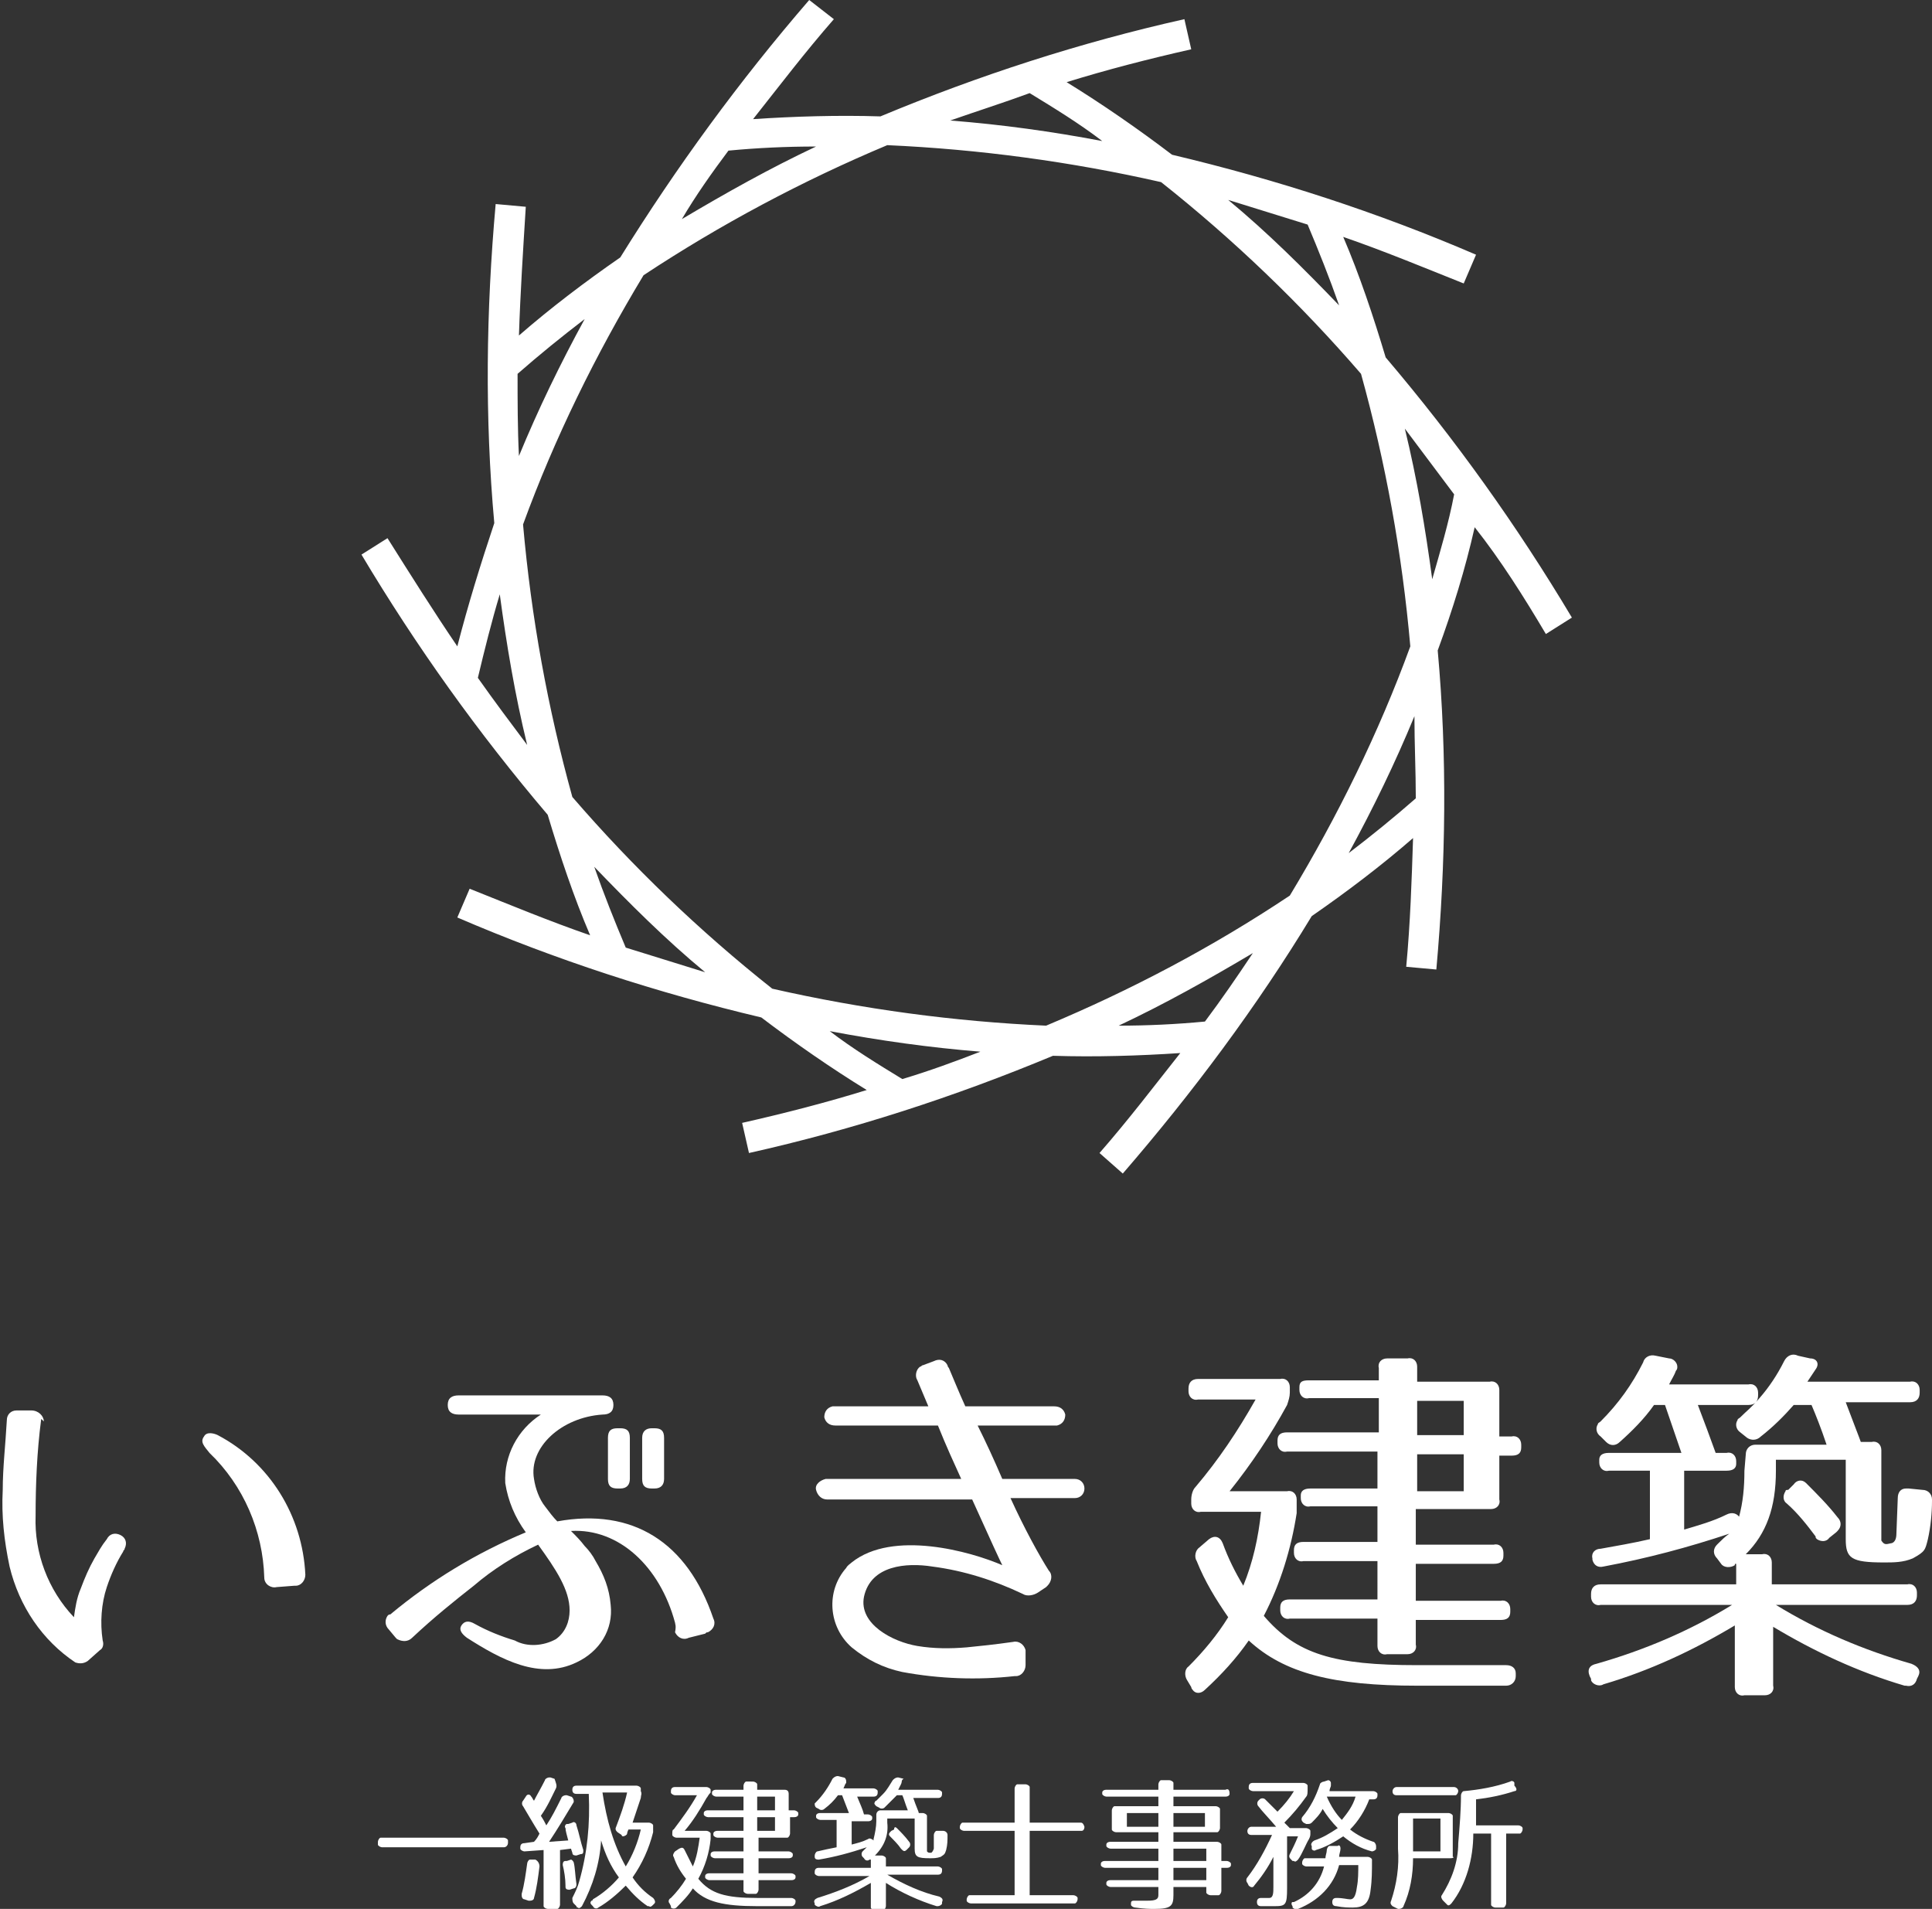 <?xml version="1.0" encoding="utf-8"?>
<!-- Generator: Adobe Illustrator 26.0.3, SVG Export Plug-In . SVG Version: 6.00 Build 0)  -->
<svg version="1.1" id="レイヤー_1" xmlns="http://www.w3.org/2000/svg" xmlns:xlink="http://www.w3.org/1999/xlink" x="0px"
	 y="0px" viewBox="0 0 141.1 139.4" style="enable-background:new 0 0 141.1 139.4;" xml:space="preserve">
<rect x="0" y="0" width="141.1" height="139.4" fill="#333333" stroke="none"/>
<style type="text/css">
	.st0{fill:#FFFFFF;}
</style>
<path id="パス_799" class="st0" d="M3,103.7c-0.3,2.3-0.4,4.7-0.4,7c-0.1,2.7,0.9,5.4,2.8,7.4c0.1-0.7,0.2-1.4,0.5-2.1
	c0.3-0.8,0.6-1.5,1-2.2c0.3-0.5,0.5-0.9,0.9-1.4c0.2-0.4,0.6-0.5,1-0.3c0.4,0.2,0.5,0.6,0.3,1c0,0.1-0.1,0.1-0.1,0.2
	c-0.5,0.8-0.9,1.7-1.2,2.6c-0.4,1.2-0.5,2.6-0.3,3.9c0.1,0.3,0,0.6-0.2,0.7l-0.9,0.8c-0.3,0.2-0.6,0.2-0.9,0.1
	c-2.4-1.6-4.1-4.1-4.8-7c-0.4-1.9-0.6-3.7-0.5-5.6c0-1.6,0.2-3.3,0.3-5.1c0-0.4,0.3-0.7,0.7-0.7c0,0,0.1,0,0.1,0l1,0
	c0.5,0,0.9,0.4,0.9,0.8C3,103.6,3,103.6,3,103.7 M19.3,115.2c-0.1-3.4-1.5-6.7-4-9.1c-0.4-0.5-0.7-0.8-0.4-1.2
	c0.2-0.4,0.8-0.2,1-0.1c3.8,2,6.2,5.9,6.4,10.2c0,0.4-0.3,0.8-0.7,0.8c0,0,0,0-0.1,0l-1.3,0.1c-0.4,0.1-0.9-0.2-0.9-0.7
	C19.3,115.3,19.3,115.3,19.3,115.2"/>
<path id="パス_800" class="st0" d="M49.3,118.5c-1.1-4.1-4.1-6.9-7.6-6.7c0.4,0.4,0.7,0.7,1,1.1c0.3,0.3,0.6,0.7,0.8,1.1
	c0.6,1,1,2,1.1,3.2c0.2,1.8-0.8,3.4-2.5,4.2c-2.7,1.3-5.5-0.2-8-1.8c-0.4-0.3-0.6-0.6-0.4-0.9c0.2-0.3,0.5-0.4,1-0.1
	c0.9,0.5,1.9,0.9,2.9,1.2c0.9,0.5,2.1,0.4,3-0.1c0.7-0.5,1-1.3,1-2.1c0-1.5-1-3-2.3-4.8c-1.7,0.8-3.3,1.8-4.7,3
	c-1.4,1.1-2.9,2.3-4.5,3.8c-0.3,0.3-0.7,0.3-1.1,0.1c0,0-0.1-0.1-0.1-0.1l-0.5-0.6c-0.3-0.3-0.3-0.7-0.1-1c0.1-0.1,0.1-0.1,0.2-0.1
	c3-2.5,6.3-4.5,9.9-6c-0.8-1.1-1.3-2.3-1.5-3.6c-0.1-2,0.9-3.9,2.6-5h-6c-0.5,0-0.8-0.2-0.8-0.7s0.3-0.7,0.8-0.7H44
	c0.5,0,0.8,0.2,0.8,0.7s-0.3,0.7-0.8,0.7c-3,0.2-5.4,2.4-5,4.7c0.1,0.7,0.4,1.5,0.8,2c0.3,0.4,0.6,0.8,0.9,1.1
	c5.5-1,9.5,1.5,11.4,7.1c0.2,0.4,0,0.8-0.4,1c-0.1,0-0.1,0-0.2,0.1l-1.2,0.3c-0.4,0.2-0.8,0-1-0.4C49.4,118.7,49.3,118.6,49.3,118.5
	 M45.3,108.7h-0.2c-0.5,0-0.7-0.2-0.7-0.7v-3c0-0.5,0.2-0.7,0.7-0.7h0.2c0.5,0,0.7,0.2,0.7,0.7v3C46,108.4,45.8,108.7,45.3,108.7
	 M47.8,108.7h-0.2c-0.5,0-0.7-0.2-0.7-0.7v-3c0-0.5,0.3-0.7,0.7-0.7h0.2c0.5,0,0.7,0.2,0.7,0.7v3C48.5,108.4,48.3,108.7,47.8,108.7"
	/>
<path id="パス_801" class="st0" d="M76.6,114.7c0.3,0.3,0.2,0.8-0.1,1.1c0,0-0.1,0.1-0.1,0.1l-0.6,0.4c-0.3,0.2-0.8,0.3-1.1,0.1
	c-2.1-1-4.3-1.7-6.6-2c-1.9-0.3-4.5-0.1-5,2.2c-0.4,2,2.1,3.3,3.9,3.6c1.2,0.2,2.4,0.2,3.6,0.1c1-0.1,2-0.2,3.4-0.4
	c0.4-0.1,0.8,0.2,0.9,0.6c0,0.1,0,0.1,0,0.2v0.9c0,0.4-0.3,0.8-0.7,0.8c0,0-0.1,0-0.1,0c-2.7,0.3-5.5,0.2-8.2-0.3
	c-1.4-0.3-2.6-0.9-3.7-1.8c-1.7-1.5-1.9-4.1-0.4-5.8c0.1-0.2,0.3-0.3,0.4-0.4c3-2.4,8.7-0.8,11,0.2c-0.2-0.4-0.8-1.7-2.2-4.8H60.4
	c-0.4,0-0.7-0.3-0.8-0.7s0.3-0.7,0.7-0.8c0,0,0.1,0,0.1,0h9.8c-0.5-1.1-1.1-2.4-1.7-3.9h-7.5c-0.4,0-0.7-0.2-0.8-0.6
	c0-0.4,0.2-0.7,0.6-0.8c0,0,0.1,0,0.1,0h6.9l-0.8-1.9c-0.2-0.3-0.1-0.8,0.2-1c0.1,0,0.1-0.1,0.2-0.1l0.8-0.3c0.4-0.2,0.8-0.1,1,0.3
	c0,0,0,0.1,0.1,0.2c0.3,0.7,0.7,1.7,1.2,2.8H77c0.4,0,0.7,0.2,0.8,0.6c0,0.4-0.2,0.7-0.6,0.8c0,0-0.1,0-0.1,0h-5.7
	c0.6,1.2,1.2,2.5,1.8,3.9h5.3c0.4,0,0.7,0.3,0.7,0.7s-0.3,0.7-0.7,0.7c0,0,0,0-0.1,0h-4.6C74.8,111.6,75.9,113.6,76.6,114.7"/>
<path id="パス_802" class="st0" d="M94,102.6c-1.2,2.2-2.6,4.3-4.2,6.3h4.2c0.4-0.1,0.7,0.2,0.7,0.6c0,0.1,0,0.1,0,0.2v0.8
	c-0.4,2.6-1.2,5.2-2.4,7.5c2.4,2.8,5.1,3.6,11.2,3.6h6.5c0.4,0,0.7,0.2,0.7,0.6c0,0.1,0,0.1,0,0.2c0,0.4-0.3,0.7-0.7,0.7
	c0,0-0.1,0-0.1,0h-6.4c-6.1,0-9.7-0.9-12.3-3.3c-0.9,1.3-2,2.5-3.2,3.6c-0.3,0.3-0.7,0.3-0.9,0c0,0-0.1-0.1-0.1-0.2l-0.3-0.5
	c-0.2-0.3-0.2-0.8,0.1-1c1.1-1.1,2.1-2.3,2.9-3.6c-0.9-1.3-1.7-2.6-2.3-4.1c-0.2-0.3-0.1-0.8,0.2-1l0.7-0.6c0.4-0.3,0.8-0.2,1,0.3
	c0.4,1.1,0.9,2.1,1.5,3.1c0.7-1.7,1.1-3.5,1.3-5.4h-4.4c-0.4,0.1-0.7-0.2-0.7-0.6c0-0.1,0-0.1,0-0.2v-0.1c0-0.3,0.1-0.7,0.3-0.9
	c1.7-2,3.1-4.1,4.4-6.4h-4.2c-0.4,0.1-0.7-0.2-0.7-0.6c0-0.1,0-0.1,0-0.2c0-0.4,0.2-0.7,0.7-0.7h6c0.4-0.1,0.7,0.2,0.7,0.6
	c0,0.1,0,0.1,0,0.2v0.2C94.2,102,94.1,102.3,94,102.6 M109.5,101.8v3.1h0.9c0.4-0.1,0.7,0.2,0.7,0.6c0,0.1,0,0.1,0,0.2
	c0,0.4-0.2,0.6-0.7,0.6h-0.9v3.2c0.1,0.4-0.2,0.7-0.6,0.7c-0.1,0-0.1,0-0.2,0h-5.3v2.6h5.7c0.4-0.1,0.7,0.2,0.7,0.6
	c0,0.1,0,0.1,0,0.2c0,0.4-0.2,0.6-0.7,0.6h-5.7v2.7h6.2c0.4-0.1,0.7,0.2,0.7,0.6c0,0.1,0,0.1,0,0.2c0,0.4-0.2,0.6-0.7,0.6h-6.2v1.8
	c0.1,0.4-0.2,0.7-0.6,0.7c-0.1,0-0.1,0-0.2,0h-1.3c-0.4,0.1-0.7-0.2-0.7-0.6c0-0.1,0-0.1,0-0.2v-1.8h-6.4c-0.4,0.1-0.7-0.2-0.7-0.6
	c0-0.1,0-0.1,0-0.2c0-0.4,0.2-0.6,0.7-0.6h6.4V114h-5.4c-0.4,0.1-0.7-0.2-0.7-0.6c0-0.1,0-0.1,0-0.2c0-0.4,0.2-0.6,0.7-0.6h5.4v-2.6
	h-4.9c-0.4,0.1-0.7-0.2-0.7-0.6c0-0.1,0-0.1,0-0.2c0-0.3,0.2-0.5,0.7-0.5h4.9v-2.7H94c-0.4,0.1-0.7-0.2-0.7-0.6c0-0.1,0-0.1,0-0.2
	c0-0.4,0.2-0.6,0.7-0.6h6.7v-2.5h-5.1c-0.4,0.1-0.7-0.2-0.7-0.6c0-0.1,0-0.1,0-0.2c0-0.4,0.2-0.5,0.7-0.5h5.1v-0.9
	c-0.1-0.4,0.2-0.7,0.6-0.7c0.1,0,0.1,0,0.2,0h1.3c0.4-0.1,0.7,0.2,0.7,0.6c0,0.1,0,0.1,0,0.2v0.9h5.3c0.4-0.1,0.7,0.2,0.7,0.6
	C109.5,101.6,109.5,101.7,109.5,101.8 M106.9,102.3h-3.4v2.5h3.4L106.9,102.3z M106.9,106.2h-3.4v2.7h3.4L106.9,106.2z"/>
<path id="パス_803" class="st0" d="M132.6,100l-0.6,0.9h7.5c0.4-0.1,0.7,0.2,0.7,0.6c0,0.1,0,0.1,0,0.2c0,0.4-0.2,0.7-0.7,0.7
	h-4.7c0.6,1.6,1,2.6,1.1,2.9h0.8c0.4-0.1,0.7,0.2,0.7,0.6c0,0.1,0,0.1,0,0.2v6.4c0.2,0.3,0.3,0.3,0.7,0.2c0,0,0.4,0,0.4-0.7l0.1-2.6
	c0-0.4,0.2-0.7,0.6-0.7c0.1,0,0.1,0,0.2,0l1,0.1c0.4,0,0.7,0.3,0.7,0.7c0,0,0,0.1,0,0.1c0,0.9-0.1,1.9-0.3,2.8
	c-0.2,0.8-0.2,0.9-1.1,1.4c-0.7,0.3-1.4,0.3-2.1,0.3c-2.4,0-2.8-0.3-2.8-1.7v-5.8h-5.1v0.8c0,2.7-0.7,4.6-2.2,6.1h1.2
	c0.4-0.1,0.7,0.2,0.7,0.6c0,0.1,0,0.1,0,0.2v1.4h9.9c0.4-0.1,0.7,0.2,0.7,0.6c0,0.1,0,0.1,0,0.2c0,0.4-0.2,0.7-0.7,0.7h-9.6
	c3.1,1.9,6.4,3.3,9.9,4.3c0.5,0.2,0.7,0.5,0.5,0.9l-0.1,0.2c-0.1,0.4-0.4,0.6-0.8,0.5c-0.1,0-0.1,0-0.1,0c-3.4-1-6.6-2.5-9.6-4.3
	v4.3c0.1,0.4-0.2,0.7-0.6,0.7c-0.1,0-0.1,0-0.2,0h-1.3c-0.4,0.1-0.7-0.2-0.7-0.6c0-0.1,0-0.1,0-0.2v-4.3c-3,1.8-6.2,3.3-9.6,4.3
	c-0.3,0.2-0.8,0-0.9-0.3c0,0,0-0.1,0-0.1l-0.1-0.2c-0.2-0.5,0-0.8,0.5-0.9c3.5-1,6.8-2.4,9.9-4.3h-9.6c-0.4,0.1-0.7-0.2-0.7-0.6
	c0-0.1,0-0.1,0-0.2c0-0.4,0.2-0.7,0.7-0.7h9.9v-1.5c-0.1,0-0.1,0-0.1,0.1c-0.3,0.2-0.8,0.2-1-0.1c0,0,0,0,0,0l-0.3-0.4
	c-0.3-0.3-0.3-0.7,0-1c0,0,0.1-0.1,0.1-0.1c0.2-0.2,0.5-0.5,0.8-0.7c-3,1-6,1.8-9.2,2.4c-0.4,0.1-0.7-0.1-0.8-0.5c0,0,0-0.1,0-0.1
	c-0.1-0.4,0.2-0.7,0.6-0.7c1.1-0.2,2.3-0.4,3.6-0.7v-5h-3c-0.4,0.1-0.7-0.2-0.7-0.6c0-0.1,0-0.1,0-0.2c0-0.3,0.2-0.5,0.7-0.5h5.3
	l-1.2-3.5h-0.8c-0.7,1-1.6,1.9-2.5,2.7c-0.3,0.3-0.7,0.3-1,0c0,0,0,0,0,0l-0.4-0.4c-0.3-0.2-0.4-0.6-0.2-0.9c0-0.1,0.1-0.1,0.2-0.2
	c1.3-1.3,2.3-2.7,3.1-4.3c0.1-0.4,0.5-0.6,0.9-0.5l1,0.2c0.3,0,0.6,0.3,0.6,0.6c0,0.1,0,0.2-0.1,0.3c-0.1,0.3-0.3,0.6-0.5,1h5.8
	c0.4-0.1,0.7,0.2,0.7,0.6c0,0.1,0,0.1,0,0.2c0,0.4-0.2,0.7-0.7,0.7H124c0.5,1.3,0.9,2.4,1.3,3.5h0.8c0.4-0.1,0.7,0.2,0.7,0.6
	c0,0.1,0,0.1,0,0.2c0,0.3-0.2,0.5-0.7,0.5h-3.1v4.3c1-0.3,2.1-0.6,3.1-1.1c0.4-0.2,0.8-0.1,1,0.3c0,0,0,0,0,0l-0.1-0.1
	c0.3-1.1,0.4-2.2,0.4-3.4l0.1-1.2c0-0.4,0.3-0.7,0.7-0.7c0,0,0.1,0,0.1,0h5.1c-0.4-1.2-0.8-2.2-1.1-2.9H131
	c-0.7,0.8-1.5,1.6-2.4,2.3c-0.3,0.3-0.7,0.3-1,0.1c0,0,0,0,0,0l-0.5-0.4c-0.3-0.2-0.4-0.6-0.2-0.9c0-0.1,0.1-0.1,0.2-0.2
	c0.5-0.5,0.8-0.7,1.4-1.4c0.7-0.8,1.3-1.7,1.8-2.7c0.2-0.4,0.6-0.6,1-0.4l0.9,0.2C132.7,99.2,132.9,99.6,132.6,100 M131.9,108.3
	c0.8,0.8,1.6,1.6,2.3,2.5c0.3,0.3,0.3,0.7,0,1c0,0-0.1,0.1-0.1,0.1l-0.5,0.4c-0.2,0.3-0.6,0.3-0.9,0.1c-0.1-0.1-0.1-0.1-0.1-0.2
	c-0.6-0.8-1.3-1.7-2.1-2.4c-0.3-0.2-0.3-0.6-0.1-0.9c0-0.1,0.1-0.1,0.2-0.1l0.4-0.4C131.2,108.1,131.6,108,131.9,108.3
	C131.9,108.3,131.9,108.3,131.9,108.3"/>
<path id="パス_804" class="st0" d="M36.8,134.9h-8.9c-0.1,0-0.3-0.1-0.3-0.2c0,0,0,0,0-0.1v-0.1c0-0.1,0.1-0.3,0.2-0.3
	c0,0,0,0,0.1,0h8.9c0.1,0,0.3,0.1,0.3,0.2c0,0,0,0,0,0.1v0.1C37.1,134.7,37,134.9,36.8,134.9C36.8,134.9,36.8,134.9,36.8,134.9"/>
<path id="パス_805" class="st0" d="M40.6,130.6c-0.3,0.6-0.6,1.3-1.1,2c0.2,0.3,0.3,0.5,0.4,0.7c0.4-0.6,0.7-1.2,1.1-2
	c0-0.1,0.2-0.2,0.3-0.2c0,0,0,0,0.1,0l0.3,0.1c0.1,0,0.2,0.2,0.2,0.3c0,0,0,0,0,0.1c-0.6,1-1.2,2-1.8,2.9l1.4-0.1
	c-0.1-0.4-0.2-0.7-0.2-0.9c-0.1-0.1,0-0.3,0.1-0.3c0,0,0.1,0,0.1,0l0.3-0.1c0.1-0.1,0.3,0,0.3,0.2c0,0,0,0,0,0
	c0.2,0.6,0.3,1.2,0.5,1.8c0,0.2,0,0.3-0.2,0.3l-0.3,0.1c-0.1,0-0.3,0-0.3-0.2c0,0,0,0,0,0l-0.1-0.3l-0.8,0.1v4
	c0,0.1-0.1,0.3-0.2,0.3c0,0,0,0-0.1,0H40c-0.1,0-0.3-0.1-0.3-0.2c0,0,0,0,0-0.1v-4l-1.4,0.1c-0.1,0-0.3-0.1-0.3-0.2c0,0,0,0,0-0.1
	c0-0.2,0.1-0.3,0.3-0.3l0.7-0.1c0.2-0.2,0.3-0.4,0.4-0.6c-0.5-0.8-0.9-1.5-1.2-2c-0.1-0.1-0.1-0.3,0-0.4l0.2-0.3
	c0.1-0.2,0.3-0.2,0.4,0c0.1,0.1,0.1,0.2,0.2,0.3c0.2-0.4,0.5-0.9,0.8-1.5c0-0.1,0.2-0.2,0.3-0.2c0,0,0,0,0.1,0l0.3,0.1
	C40.6,130.2,40.7,130.4,40.6,130.6C40.6,130.5,40.6,130.6,40.6,130.6 M39.4,136.3c-0.1,0.8-0.2,1.6-0.4,2.3c0,0.1-0.1,0.2-0.3,0.2
	c0,0,0,0-0.1,0l-0.3-0.1c-0.1,0-0.2-0.1-0.2-0.3c0,0,0-0.1,0-0.1c0.2-0.7,0.3-1.5,0.4-2.2c0-0.1,0.1-0.3,0.2-0.3c0,0,0,0,0.1,0
	l0.3,0C39.3,135.9,39.4,136.1,39.4,136.3C39.4,136.2,39.4,136.2,39.4,136.3 M41.9,136c0.1,0.4,0.1,0.9,0.2,1.6
	c0,0.2-0.1,0.3-0.2,0.3c0,0,0,0,0,0l-0.3,0.1c-0.1,0-0.3,0-0.3-0.2c0,0,0-0.1,0-0.1c0-0.5-0.1-1.1-0.2-1.5c0-0.1,0-0.3,0.2-0.3
	c0,0,0,0,0.1,0l0.3-0.1C41.7,135.8,41.8,135.8,41.9,136C41.9,136,41.9,136,41.9,136 M46.8,131.3c-0.2,0.6-0.4,1.2-0.6,1.8h1.2
	c0.1,0,0.3,0.1,0.3,0.2c0,0,0,0,0,0.1v0.1c0,0.1,0,0.2,0,0.3c-0.3,1.2-0.8,2.3-1.5,3.3c0.4,0.6,0.9,1.1,1.5,1.5
	c0.1,0.1,0.2,0.3,0.1,0.4c0,0,0,0,0,0l-0.1,0.1c-0.1,0.1-0.2,0.2-0.3,0.1c0,0-0.1,0-0.1,0c-0.6-0.4-1.1-0.9-1.6-1.5
	c-0.6,0.6-1.3,1.2-2,1.6c-0.1,0.1-0.3,0.1-0.4-0.1c0,0,0,0,0,0l-0.1-0.1c-0.1-0.1-0.1-0.2,0-0.3c0,0,0.1,0,0.1-0.1
	c0.7-0.4,1.4-1,1.9-1.6c-0.6-0.8-1-1.7-1.3-2.7c-0.1,1.7-0.6,3.3-1.4,4.8c-0.1,0.1-0.2,0.2-0.3,0.1c0,0-0.1,0-0.1-0.1l-0.2-0.2
	c-0.1-0.1-0.1-0.3-0.1-0.4c0.2-0.4,0.4-0.8,0.5-1.2c0.6-2.1,0.8-4.2,0.7-6.4h-0.9c-0.2,0-0.3-0.1-0.3-0.3s0.1-0.3,0.3-0.3h4.4
	c0.1,0,0.3,0.1,0.3,0.2c0,0,0,0,0,0.1v0.1C46.9,131,46.8,131.1,46.8,131.3 M45.7,136.3c0.5-0.8,0.9-1.8,1.1-2.7l-0.9,0
	c-0.1,0.2-0.1,0.3-0.1,0.3c0,0.1-0.2,0.2-0.3,0.2c0,0-0.1,0-0.1-0.1l-0.3-0.2c-0.1-0.1-0.2-0.2-0.1-0.4c0,0,0,0,0,0
	c0.3-0.8,0.6-1.6,0.8-2.5h-1.8C44.3,132.9,44.8,134.7,45.7,136.3"/>
<path id="パス_806" class="st0" d="M51.6,131.3c-0.5,0.9-1,1.7-1.6,2.4h1.6c0.1,0,0.3,0.1,0.3,0.2c0,0,0,0,0,0.1v0.3
	c-0.1,1-0.4,2-0.9,2.9c0.9,1.1,2,1.4,4.3,1.4h2.5c0.1,0,0.3,0.1,0.3,0.2c0,0,0,0.1,0,0.1c0,0.1-0.1,0.3-0.3,0.3c0,0,0,0,0,0h-2.5
	c-2.4,0-3.8-0.3-4.7-1.3c-0.3,0.5-0.8,1-1.2,1.4c-0.1,0.1-0.3,0.1-0.4,0c0,0,0,0,0-0.1l-0.1-0.2c-0.1-0.1-0.1-0.3,0.1-0.4
	c0.4-0.4,0.8-0.9,1.1-1.4c-0.4-0.5-0.7-1-0.9-1.6c-0.1-0.1,0-0.3,0.1-0.4l0.3-0.2c0.2-0.1,0.3-0.1,0.4,0.1c0.2,0.4,0.4,0.8,0.6,1.2
	c0.3-0.7,0.4-1.4,0.5-2.1h-1.7c-0.1,0-0.3-0.1-0.3-0.2c0,0,0,0,0-0.1v0c0-0.1,0-0.3,0.1-0.3c0.6-0.8,1.2-1.6,1.7-2.5h-1.6
	c-0.1,0-0.3-0.1-0.3-0.2c0,0,0,0,0-0.1c0-0.2,0.1-0.3,0.3-0.3h2.3c0.1,0,0.3,0.1,0.3,0.2c0,0,0,0,0,0.1v0.1
	C51.7,131.1,51.7,131.2,51.6,131.3 M57.6,131v1.2H58c0.1,0,0.3,0.1,0.3,0.2c0,0,0,0,0,0.1c0,0.1-0.1,0.2-0.3,0.2h-0.3v1.2
	c0,0.1-0.1,0.3-0.2,0.3c0,0,0,0-0.1,0h-2v1h2.2c0.1,0,0.3,0.1,0.3,0.2c0,0,0,0,0,0.1c0,0.1-0.1,0.2-0.3,0.2h-2.2v1.1h2.4
	c0.1,0,0.3,0.1,0.3,0.2c0,0,0,0,0,0.1c0,0.1-0.1,0.2-0.3,0.2h-2.4v0.7c0,0.1-0.1,0.3-0.2,0.3c0,0,0,0-0.1,0h-0.5
	c-0.1,0-0.3-0.1-0.3-0.2c0,0,0,0,0-0.1v-0.7h-2.5c-0.1,0-0.3-0.1-0.3-0.2c0,0,0,0,0-0.1c0-0.1,0.1-0.2,0.3-0.2h2.5v-1.1h-2.1
	c-0.1,0-0.3-0.1-0.3-0.2c0,0,0,0,0-0.1c0-0.1,0.1-0.2,0.3-0.2h2.1v-1h-1.9c-0.1,0-0.3-0.1-0.3-0.2c0,0,0,0,0-0.1
	c0-0.1,0.1-0.2,0.3-0.2h1.9v-1h-2.6c-0.1,0-0.3-0.1-0.3-0.2c0,0,0,0,0-0.1c0-0.1,0.1-0.2,0.3-0.2h2.6v-1h-2c-0.1,0-0.3-0.1-0.3-0.2
	c0,0,0,0,0-0.1c0-0.1,0.1-0.2,0.3-0.2h2v-0.3c0-0.1,0.1-0.3,0.2-0.3c0,0,0,0,0.1,0H55c0.1,0,0.3,0.1,0.3,0.2c0,0,0,0,0,0.1v0.3h2
	C57.5,130.7,57.6,130.8,57.6,131C57.7,130.9,57.7,130.9,57.6,131 M56.6,131.2h-1.3v1h1.3V131.2z M56.6,132.7h-1.3v1h1.3V132.7z"/>
<path id="パス_807" class="st0" d="M65.8,130.3l-0.2,0.4h2.9c0.1,0,0.3,0.1,0.3,0.2c0,0,0,0,0,0.1c0,0.2-0.1,0.3-0.3,0.3h-1.8
	c0.2,0.6,0.4,1,0.4,1.1h0.3c0.1,0,0.3,0.1,0.3,0.2c0,0,0,0,0,0.1v2.5c0.1,0.1,0.1,0.1,0.3,0.1c0,0,0.1,0,0.2-0.3l0-1
	c0-0.1,0.1-0.3,0.2-0.3c0,0,0,0,0.1,0l0.4,0c0.1,0,0.3,0.1,0.3,0.3c0,0,0,0,0,0c0,0.4,0,0.7-0.1,1.1c-0.1,0.3-0.1,0.3-0.4,0.5
	c-0.3,0.1-0.5,0.1-0.8,0.1c-0.9,0-1.1-0.1-1.1-0.7v-2.2h-2v0.3c0.1,0.9-0.2,1.7-0.9,2.4h0.5c0.1,0,0.3,0.1,0.3,0.2c0,0,0,0,0,0.1
	v0.5h3.8c0.1,0,0.3,0.1,0.3,0.2c0,0,0,0,0,0.1c0,0.2-0.1,0.3-0.3,0.3h-3.7c1.2,0.7,2.5,1.3,3.8,1.6c0.2,0.1,0.3,0.2,0.2,0.4l0,0.1
	c0,0.1-0.2,0.2-0.3,0.2c0,0,0,0-0.1,0c-1.3-0.4-2.6-1-3.7-1.7v1.7c0,0.1-0.1,0.3-0.2,0.3c0,0,0,0-0.1,0h-0.5c-0.1,0-0.3-0.1-0.3-0.2
	c0,0,0,0,0-0.1v-1.7c-1.2,0.7-2.4,1.3-3.7,1.7c-0.1,0.1-0.3,0-0.4-0.1c0,0,0,0,0,0l0-0.1c-0.1-0.2,0-0.3,0.2-0.4
	c1.3-0.4,2.6-0.9,3.8-1.6h-3.7c-0.1,0-0.3-0.1-0.3-0.2c0,0,0,0,0-0.1c0-0.2,0.1-0.3,0.3-0.3h3.8v-0.6c0,0,0,0-0.1,0
	c-0.1,0.1-0.3,0.1-0.4-0.1c0,0,0,0,0,0l-0.1-0.1c-0.1-0.1-0.1-0.3,0-0.4c0,0,0,0,0,0c0.1-0.1,0.2-0.2,0.3-0.3
	c-1.2,0.4-2.3,0.7-3.5,0.9c-0.1,0-0.3,0-0.3-0.2c0,0,0,0,0-0.1c0-0.1,0.1-0.3,0.2-0.3c0.4-0.1,0.9-0.2,1.4-0.3v-2h-1.2
	c-0.1,0-0.3-0.1-0.3-0.2c0,0,0,0,0-0.1c0-0.1,0.1-0.2,0.3-0.2h2.1l-0.5-1.3h-0.3c-0.3,0.4-0.6,0.7-1,1c-0.1,0.1-0.3,0.1-0.4,0
	c0,0,0,0,0,0l-0.2-0.1c-0.1-0.1-0.1-0.2-0.1-0.3c0,0,0,0,0.1-0.1c0.5-0.5,0.9-1.1,1.2-1.7c0.1-0.1,0.2-0.2,0.4-0.2l0.4,0.1
	c0.1,0,0.2,0.1,0.2,0.3c0,0,0,0.1,0,0.1c-0.1,0.1-0.1,0.2-0.2,0.4h2.2c0.1,0,0.3,0.1,0.3,0.2c0,0,0,0,0,0.1c0,0.2-0.1,0.3-0.3,0.3
	h-1.2c0.2,0.5,0.4,0.9,0.5,1.3h0.3c0.1,0,0.3,0.1,0.3,0.2c0,0,0,0,0,0.1c0,0.1-0.1,0.2-0.3,0.2h-1.2v1.7c0.4-0.1,0.8-0.2,1.2-0.4
	c0.1-0.1,0.3,0,0.4,0.1c0,0,0,0,0,0l0-0.1c0.1-0.4,0.2-0.9,0.2-1.3l0-0.5c0-0.1,0.1-0.3,0.3-0.3c0,0,0,0,0,0h2
	c-0.2-0.5-0.3-0.9-0.4-1.1h-0.4c-0.3,0.3-0.6,0.6-0.9,0.9c-0.1,0.1-0.3,0.1-0.4,0c0,0,0,0,0,0l-0.2-0.1c-0.1-0.1-0.2-0.2-0.1-0.3
	c0,0,0-0.1,0.1-0.1c0.2-0.2,0.3-0.3,0.5-0.5c0.3-0.3,0.5-0.7,0.7-1c0.1-0.1,0.2-0.2,0.4-0.2l0.4,0.1C65.8,130,65.9,130.1,65.8,130.3
	 M65.5,133.5c0.3,0.3,0.6,0.6,0.9,1c0.1,0.1,0.1,0.3,0,0.4c0,0,0,0,0,0l-0.2,0.2c-0.1,0.1-0.2,0.1-0.3,0c0,0,0,0-0.1-0.1
	c-0.2-0.3-0.5-0.6-0.8-0.9c-0.1-0.1-0.1-0.2,0-0.3c0,0,0,0,0.1-0.1l0.2-0.1C65.3,133.4,65.4,133.4,65.5,133.5
	C65.5,133.5,65.5,133.5,65.5,133.5"/>
<path id="パス_808" class="st0" d="M79.2,133.4L79.2,133.4c0,0.2-0.1,0.3-0.2,0.3c0,0,0,0-0.1,0h-3.7v4.7h3.2
	c0.1,0,0.3,0.1,0.3,0.2c0,0,0,0,0,0.1v0c0,0.1-0.1,0.3-0.2,0.3c0,0,0,0-0.1,0h-7.5c-0.1,0-0.3-0.1-0.3-0.2c0,0,0,0,0-0.1v0
	c0-0.1,0.1-0.3,0.2-0.3c0,0,0,0,0.1,0h3.2v-4.7h-3.7c-0.1,0-0.3-0.1-0.3-0.2c0,0,0,0,0-0.1v0c0-0.1,0.1-0.3,0.2-0.3c0,0,0,0,0.1,0
	h3.7v-2.5c0-0.1,0.1-0.3,0.2-0.3c0,0,0,0,0.1,0h0.5c0.1,0,0.3,0.1,0.3,0.2c0,0,0,0,0,0.1v2.5h3.7C79,133.1,79.1,133.1,79.2,133.4
	C79.2,133.3,79.2,133.3,79.2,133.4"/>
<path id="パス_809" class="st0" d="M89.8,131c0,0.1-0.1,0.2-0.3,0.2h-3.8v0.7h3.1c0.1,0,0.3,0.1,0.3,0.2c0,0,0,0,0,0.1v1.3
	c0,0.1-0.1,0.3-0.2,0.3c0,0,0,0-0.1,0h-3.1v0.7h3.2c0.1,0,0.3,0.1,0.3,0.2c0,0,0,0,0,0.1v1.1h0.4c0.1,0,0.3,0.1,0.3,0.2
	c0,0,0,0,0,0.1c0,0.1-0.1,0.2-0.3,0.2h-0.4v1.7c0,0.1-0.1,0.3-0.2,0.3c0,0,0,0-0.1,0h-0.5c-0.1,0-0.3-0.1-0.3-0.2c0,0,0,0,0-0.1
	v-0.3h-2.4v0.6c0,0.8-0.2,1-1.4,1c-0.3,0-0.7,0-1.4-0.1c-0.1,0-0.3-0.1-0.3-0.2c0,0,0,0,0-0.1c0-0.2,0.1-0.2,0.3-0.2
	c0.4,0,0.6,0,0.9,0c0.6,0,0.8-0.1,0.8-0.4v-0.6h-3.5c-0.1,0-0.3-0.1-0.3-0.2c0,0,0,0,0-0.1c0-0.1,0.1-0.2,0.3-0.2h3.5v-0.9h-3.9
	c-0.1,0-0.3-0.1-0.3-0.2c0,0,0,0,0-0.1c0-0.1,0.1-0.2,0.3-0.2h3.9V135h-3.5c-0.1,0-0.3-0.1-0.3-0.2c0,0,0,0,0-0.1
	c0-0.1,0.1-0.2,0.3-0.2h3.5v-0.7h-3.1c-0.1,0-0.3-0.1-0.3-0.2c0,0,0,0,0-0.1v-1.3c0-0.1,0.1-0.3,0.2-0.3c0,0,0,0,0.1,0h3.1v-0.7
	h-3.8c-0.1,0-0.3-0.1-0.3-0.2c0,0,0,0,0-0.1c0-0.1,0.1-0.2,0.3-0.2h3.8v-0.4c0-0.1,0.1-0.3,0.2-0.3c0,0,0,0,0.1,0h0.5
	c0.1,0,0.3,0.1,0.3,0.2c0,0,0,0,0,0.1v0.4h3.8C89.7,130.6,89.8,130.7,89.8,131C89.8,130.9,89.8,130.9,89.8,131 M84.6,132.4h-2.3v1
	h2.3V132.4z M88,132.4h-2.3v1H88V132.4z M88.1,135h-2.4v0.9h2.4V135z M88.1,136.4h-2.4v0.9h2.4V136.4z"/>
<path id="パス_810" class="st0" d="M95.4,131.2c-0.5,0.7-1,1.3-1.6,1.9c0.1,0.1,0.3,0.3,0.4,0.4h1.2c0.1,0,0.3,0.1,0.3,0.2
	c0,0,0,0,0,0.1v0.1c0,0.1,0,0.2-0.1,0.4c-0.2,0.3-0.5,1.1-0.8,1.5c-0.1,0.1-0.2,0.2-0.3,0.1c0,0,0,0-0.1,0l-0.1-0.1
	c-0.1-0.1-0.2-0.2-0.1-0.4c0,0,0,0,0,0c0.2-0.4,0.4-0.8,0.6-1.3h-0.8v3.8c0,1.2-0.1,1.3-0.9,1.3c-0.2,0-0.5,0-1,0
	c-0.2,0-0.3-0.1-0.3-0.3c0,0,0,0,0,0c0-0.2,0.1-0.3,0.3-0.3c0.4,0,0.5,0,0.6,0c0.3,0,0.3-0.4,0.3-0.8v-2.2c-0.4,0.8-0.9,1.5-1.4,2.1
	c-0.1,0.2-0.3,0.1-0.4,0l-0.1-0.2c-0.1-0.1-0.1-0.3,0-0.4c0.7-0.9,1.3-2,1.8-3.1h-1.5c-0.2,0-0.3-0.1-0.3-0.3c0-0.1,0.1-0.3,0.3-0.3
	h1.8c-0.5-0.6-1-1.1-1.3-1.5c-0.1-0.1-0.1-0.3,0-0.4c0,0,0,0,0,0l0.1-0.1c0.1-0.1,0.3-0.1,0.4,0c0,0,0,0,0,0
	c0.3,0.3,0.6,0.6,0.9,0.9c0.5-0.5,0.9-1,1.2-1.5h-3c-0.1,0-0.3-0.1-0.3-0.2c0,0,0,0,0-0.1c0-0.2,0.1-0.3,0.3-0.3h3.7
	c0.1,0,0.3,0.1,0.3,0.2c0,0,0,0,0,0.1v0.1C95.5,130.9,95.5,131.1,95.4,131.2 M97.9,135c0,0.2-0.1,0.4-0.1,0.6h2.1
	c0.1,0,0.3,0.1,0.3,0.2c0,0,0,0,0,0.1c0,0.7,0,1.4-0.1,2.1c-0.1,1-0.5,1.3-1.3,1.3c-0.3,0-0.7,0-1.2-0.1c-0.2,0-0.3-0.1-0.3-0.3
	c0,0,0,0,0,0c0-0.2,0.1-0.3,0.3-0.3c0.5,0,0.8,0.1,1,0.1c0.2,0,0.4-0.1,0.5-0.9c0.1-0.5,0.1-1.1,0.1-1.6h-1.4
	c-0.4,1.5-1.5,2.6-3,3.2c-0.1,0.1-0.3,0-0.4-0.1c0,0,0,0,0,0l0-0.1c-0.1-0.1-0.1-0.3,0-0.3c0,0,0.1,0,0.1,0c1.1-0.5,1.9-1.4,2.2-2.6
	h-1.3c-0.1,0-0.3-0.1-0.3-0.2c0,0,0,0,0-0.1c0-0.1,0.1-0.3,0.2-0.3c0,0,0,0,0.1,0h1.4c0-0.2,0.1-0.4,0.1-0.6c0-0.1,0.1-0.3,0.2-0.3
	c0,0,0,0,0.1,0h0.5C97.8,134.7,97.9,134.8,97.9,135C97.9,135,97.9,135,97.9,135 M97.2,130.4c0,0.1-0.1,0.2-0.1,0.4h3.2
	c0.1,0,0.3,0.1,0.3,0.2c0,0,0,0,0,0.1c0,0.2-0.1,0.3-0.3,0.3H100c-0.3,0.8-0.8,1.6-1.4,2.2c0.5,0.4,1.1,0.7,1.7,0.9
	c0.1,0,0.2,0.2,0.2,0.3c0,0,0,0.1,0,0.1l0,0.1c0,0.1-0.2,0.2-0.3,0.2c0,0,0,0,0,0c-0.8-0.2-1.5-0.6-2.1-1.1c-0.6,0.4-1.3,0.8-2,1
	c-0.1,0.1-0.3,0-0.3-0.1c0,0,0-0.1,0-0.1l0-0.1c-0.1-0.1,0-0.3,0.2-0.4c0,0,0,0,0,0c0.6-0.2,1.1-0.5,1.7-0.9
	c-0.4-0.4-0.8-0.9-1.1-1.4c-0.2,0.4-0.5,0.7-0.8,1c-0.1,0.1-0.2,0.1-0.4,0.1c0,0,0,0,0,0l-0.2-0.1c-0.1-0.1-0.2-0.2-0.1-0.4
	c0,0,0,0,0,0c0.6-0.7,1-1.5,1.3-2.4c0-0.1,0.2-0.2,0.3-0.2L97,130c0.1,0,0.2,0.1,0.2,0.2C97.2,130.3,97.2,130.3,97.2,130.4
	 M98,132.9c0.4-0.5,0.8-1,1-1.7h-2.1C97.2,131.9,97.6,132.5,98,132.9"/>
<path id="パス_811" class="st0" d="M105.9,135.7h-2.7c0,1.2-0.2,2.4-0.7,3.5c0,0.1-0.2,0.2-0.3,0.2c0,0,0,0-0.1,0l-0.4-0.2
	c-0.1-0.1-0.2-0.2-0.1-0.4c0,0,0,0,0,0c0.4-1.2,0.6-2.5,0.5-3.8v-2.3c0-0.1,0.1-0.3,0.2-0.3c0,0,0,0,0.1,0h3.4
	c0.1,0,0.3,0.1,0.3,0.2c0,0,0,0,0,0.1v2.9C106.2,135.6,106.2,135.7,105.9,135.7C106,135.7,106,135.7,105.9,135.7 M106.5,130.8
	c0,0.1-0.1,0.3-0.2,0.3c0,0,0,0-0.1,0H102c-0.2,0-0.3-0.1-0.3-0.3c0-0.1,0.1-0.3,0.3-0.3h4.2C106.3,130.5,106.5,130.6,106.5,130.8
	C106.5,130.8,106.5,130.8,106.5,130.8 M105.2,132.8h-2v2.4h2V132.8z M110.6,130.8c-0.9,0.3-1.9,0.5-2.8,0.6c0,0.9,0,1.5,0,1.9h3.1
	c0.1,0,0.3,0.1,0.3,0.2c0,0,0,0,0,0.1v0c0,0.1-0.1,0.3-0.2,0.3c0,0,0,0-0.1,0H110v5.1c0,0.1-0.1,0.3-0.2,0.3c0,0,0,0-0.1,0h-0.5
	c-0.1,0-0.3-0.1-0.3-0.2c0,0,0,0,0-0.1v-5.1h-1.3c0,1.8-0.5,3.7-1.6,5.1c-0.1,0.1-0.2,0.2-0.3,0.1c0,0,0,0-0.1-0.1l-0.2-0.2
	c-0.1-0.1-0.2-0.3-0.1-0.4c0,0,0,0,0,0c0.7-1.1,1.2-2.4,1.2-3.8c0.1-1.2,0.2-2.4,0.2-3.5c0-0.1,0.1-0.3,0.2-0.3c0,0,0,0,0,0
	c1.1-0.1,2.3-0.3,3.4-0.7c0.1-0.1,0.3,0,0.3,0.1c0,0,0,0.1,0,0.1l0,0.1C110.8,130.6,110.8,130.8,110.6,130.8
	C110.6,130.8,110.6,130.8,110.6,130.8"/>
<path id="パス_812" class="st0" d="M112.9,46.3l1.9-1.2c-4-6.7-8.5-13-13.6-19c-0.9-3-1.9-6-3.1-8.8c2.9,1,5.8,2.2,8.8,3.4
	l0.9-2.1c-7.2-3.1-14.6-5.5-22.2-7.3c-2.5-1.9-5.1-3.7-7.7-5.3c2.9-0.9,6-1.7,9.1-2.4l-0.5-2.2c-7.6,1.7-15,4.1-22.2,7.1
	c-3.1-0.1-6.3,0-9.3,0.2c1.9-2.4,3.8-4.9,5.9-7.3L59.1,0C54,5.9,49.4,12.2,45.3,18.8c-2.6,1.8-5.1,3.7-7.4,5.7
	c0.1-3.1,0.3-6.2,0.5-9.4l-2.2-0.2c-0.7,7.8-0.8,15.6-0.1,23.3c-1,3-1.9,5.9-2.7,9c-1.7-2.5-3.4-5.2-5.1-7.9l-1.9,1.2
	c4,6.7,8.5,13,13.6,19c0.9,3,1.9,6,3.1,8.8c-2.9-1-5.8-2.2-8.8-3.4L33.4,67c7.2,3.1,14.6,5.5,22.2,7.3c2.5,1.9,5.1,3.7,7.7,5.3
	c-2.9,0.9-6,1.7-9.1,2.4l0.5,2.2c7.6-1.7,15-4.1,22.2-7.1c3.1,0.1,6.3,0,9.3-0.2c-1.9,2.4-3.8,4.9-5.9,7.3l1.7,1.5
	c5.1-5.9,9.8-12.2,13.8-18.8c2.6-1.8,5.1-3.7,7.4-5.7c-0.1,3.1-0.2,6.2-0.5,9.4l2.2,0.2c0.7-7.8,0.8-15.6,0.1-23.3
	c1.1-3,2-5.9,2.7-9C109.6,40.9,111.3,43.6,112.9,46.3 M95.5,16.4c0.8,1.9,1.6,3.9,2.3,5.9c-2.6-2.7-5.2-5.3-8.1-7.7
	C91.6,15.2,93.6,15.8,95.5,16.4 M76.4,74.9c-6.7-0.3-13.4-1.2-20-2.7c-5.3-4.2-10.2-8.9-14.6-14c-1.8-6.5-3-13.1-3.6-19.9
	c2.3-6.3,5.3-12.4,8.8-18.2c5.6-3.7,11.6-6.9,17.8-9.5c6.7,0.3,13.4,1.2,20,2.7c5.3,4.2,10.2,8.9,14.6,14c1.8,6.5,3,13.1,3.6,19.9
	c-2.3,6.3-5.3,12.4-8.8,18.2C88.5,69.2,82.6,72.3,76.4,74.9 M75.2,6.8c1.8,1.1,3.6,2.2,5.3,3.5c-3.7-0.7-7.3-1.2-11.1-1.5
	C71.4,8.1,73.3,7.5,75.2,6.8 M53.2,11c2.1-0.2,4.2-0.3,6.4-0.3c-3.4,1.6-6.6,3.4-9.8,5.3C50.8,14.3,52,12.6,53.2,11 M37.8,27.3
	c1.6-1.4,3.2-2.7,4.9-4c-1.8,3.3-3.4,6.6-4.8,10C37.8,31.3,37.8,29.3,37.8,27.3 M34.9,49.5c0.5-2.1,1-4.1,1.6-6.1
	c0.5,3.7,1.1,7.3,2,11C37.3,52.8,36.1,51.2,34.9,49.5 M45.7,69.2c-0.8-1.9-1.6-3.9-2.3-5.9c2.6,2.7,5.2,5.3,8.1,7.7
	C49.6,70.4,47.6,69.8,45.7,69.2 M65.9,78.8c-1.8-1.1-3.6-2.2-5.3-3.5c3.7,0.7,7.3,1.2,11,1.5C69.8,77.5,67.9,78.2,65.9,78.8
	 M88,74.6c-2.1,0.2-4.2,0.3-6.3,0.3c3.4-1.6,6.6-3.4,9.8-5.3C90.3,71.4,89.2,73,88,74.6 M103.4,58.3c-1.6,1.4-3.2,2.7-4.9,4
	c1.8-3.3,3.4-6.6,4.8-10C103.3,54.3,103.4,56.3,103.4,58.3 M104.6,42.3c-0.5-3.7-1.1-7.3-2-11c1.2,1.6,2.4,3.2,3.6,4.8
	C105.8,38.2,105.2,40.2,104.6,42.3"/>
</svg>

